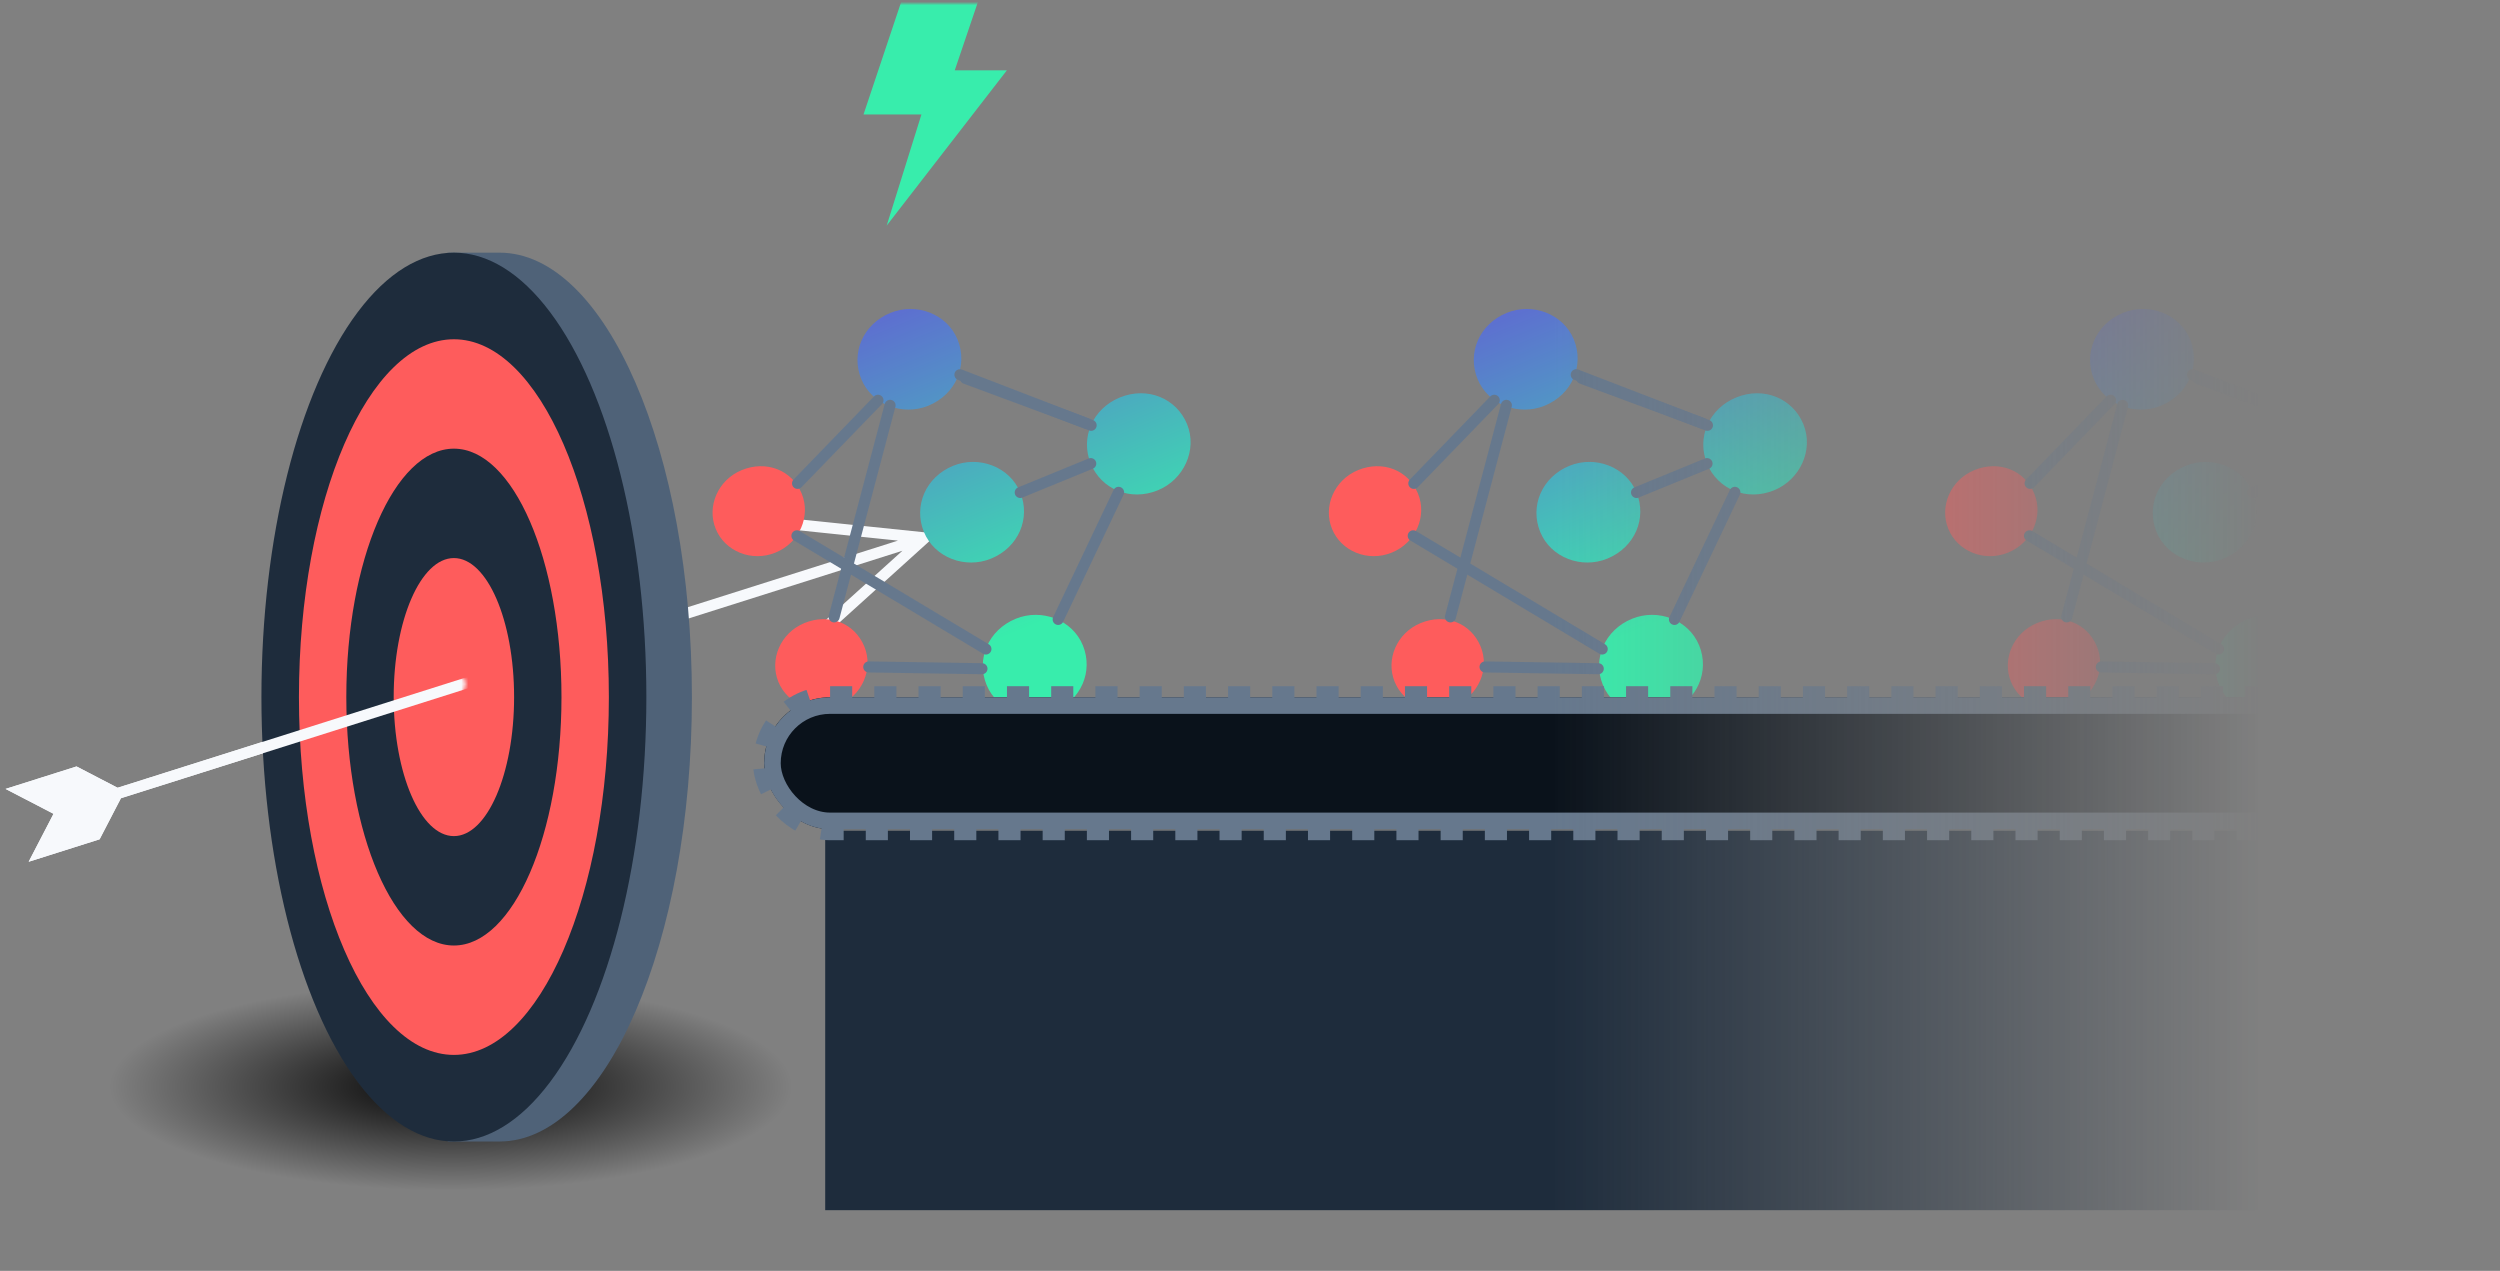 <?xml version="1.0" encoding="utf-8"?>
<svg xmlns="http://www.w3.org/2000/svg" width="718" height="365" viewBox="0 0 718 365" fill="none">
  <rect x="0" y="0" width="718" height="365" fill="#808080" stroke="none"/>
  <mask id="mask0_2775_20675" style="mask-type:alpha" maskUnits="userSpaceOnUse" x="0" y="1" width="718" height="364">
    <rect y="1" width="718" height="364" fill="url(#paint0_linear_2775_20675)"/>
  </mask>
  <g mask="url(#mask0_2775_20675)">
    <ellipse cx="129.504" cy="312.068" rx="114.371" ry="34.706" fill="url(#paint1_radial_2775_20675)"/>
    <path d="M33.628 227.947L265.616 154.477M33.628 227.947L21.834 221.826L5.712 226.932L17.505 233.053L11.385 244.846L27.508 239.74L33.628 227.947ZM265.616 154.477L218.74 149.611M265.616 154.477L230.371 186.335" stroke="#F7F9FC" stroke-width="3.155" stroke-linecap="round"/>
    <path d="M143.438 327.843C173.966 327.843 198.715 270.697 198.715 200.203C198.715 129.709 173.966 72.562 143.438 72.562H128.578V327.843H143.438Z" fill="#4F6278"/>
    <ellipse cx="130.359" cy="200.203" rx="55.277" ry="127.64" fill="#1E2C3C"/>
    <ellipse cx="130.361" cy="200.203" rx="44.505" ry="102.767" fill="#FE5C5C"/>
    <ellipse cx="130.359" cy="200.203" rx="30.898" ry="71.348" fill="#1E2C3C"/>
    <ellipse cx="130.358" cy="200.203" rx="17.292" ry="39.928" fill="#FE5C5C"/>
    <mask id="mask1_2775_20675" style="mask-type:alpha" maskUnits="userSpaceOnUse" x="-8" y="194" width="142" height="77">
      <path d="M132.375 194.063C134.776 195.663 133.376 198.396 132.375 199.563L-7.125 270.063L-7.125 199.563L132.375 194.063Z" fill="black"/>
    </mask>
    <g mask="url(#mask1_2775_20675)">
      <path d="M33.628 227.947L265.616 154.477M33.628 227.947L21.834 221.826L5.712 226.932L17.505 233.053L11.385 244.846L27.508 239.74L33.628 227.947ZM265.616 154.477L218.74 149.611M265.616 154.477L230.371 186.335" stroke="#F7F9FC" stroke-width="3.155" stroke-linecap="round"/>
      <path d="M21.834 221.826L33.628 227.947L27.508 239.74L11.385 244.846L17.505 233.053L5.712 226.932L21.834 221.826Z" fill="#F7F9FC"/>
    </g>
    <rect x="237" y="238.562" width="451" height="109" fill="#1E2C3C"/>
    <path d="M254.655 64.795L289.175 20.201H274.202L280.857 0.562H258.814L248 32.883H264.636L254.655 64.795Z" fill="#38EDAC"/>
    <path fill-rule="evenodd" clip-rule="evenodd" d="M266.641 116.511C274.545 113.273 278.047 104.922 275.014 97.519C271.981 90.116 263.133 86.825 255.723 89.861C247.819 93.099 244.317 101.45 247.35 108.853C250.383 116.256 259.231 119.547 266.641 116.511ZM313.26 133.144C316.293 140.547 324.647 144.041 332.551 140.803C339.961 137.767 343.957 129.213 340.924 121.81C337.891 114.408 329.537 110.914 321.633 114.152C313.729 117.391 310.227 125.742 313.26 133.144ZM284.641 160.434C292.545 157.196 296.047 148.845 293.014 141.442C289.981 134.039 281.133 130.748 273.723 133.784C265.819 137.022 262.317 145.373 265.35 152.776C268.383 160.179 277.231 163.47 284.641 160.434ZM302.633 204.357C310.537 201.119 314.039 192.768 311.006 185.365C307.973 177.962 299.125 174.671 291.715 177.707C283.811 180.945 280.309 189.296 283.342 196.699C286.375 204.102 295.223 207.393 302.633 204.357Z" fill="url(#paint2_linear_2775_20675)"/>
    <path d="M248.252 185.713C250.88 192.129 247.671 199.784 240.755 202.618C233.839 205.451 226.18 202.249 223.552 195.833C220.923 189.417 224.133 181.762 231.049 178.929C237.965 176.095 245.421 178.804 248.252 185.713Z" fill="#FE5C5C"/>
    <path d="M230.26 141.789C232.888 148.205 229.678 155.86 222.762 158.693C215.846 161.527 208.188 158.325 205.56 151.909C202.931 145.493 206.141 137.838 213.057 135.004C219.973 132.171 227.429 134.88 230.26 141.789Z" fill="#FE5C5C"/>
    <path d="M277.281 108.693L311.978 121.566" stroke="#66788D" stroke-width="3.174" stroke-miterlimit="10" stroke-linecap="round" stroke-linejoin="round"/>
    <path d="M275.691 107.616L313.376 122.148" stroke="#66788D" stroke-width="3.174" stroke-miterlimit="10" stroke-linecap="round" stroke-linejoin="round"/>
    <path d="M303.902 177.901L321.254 141.397" stroke="#66788D" stroke-width="3.174" stroke-miterlimit="10" stroke-linecap="round" stroke-linejoin="round"/>
    <path d="M239.561 177.172L255.629 116.412" stroke="#66788D" stroke-width="3.174" stroke-miterlimit="10" stroke-linecap="round" stroke-linejoin="round"/>
    <path d="M228.875 153.884L283.158 186.398" stroke="#66788D" stroke-width="3.174" stroke-miterlimit="10" stroke-linecap="round" stroke-linejoin="round"/>
    <path d="M293.008 141.442L313.262 133.144" stroke="#66788D" stroke-width="3.174" stroke-miterlimit="10" stroke-linecap="round" stroke-linejoin="round"/>
    <path d="M249.504 191.544L282.021 192.055" stroke="#66788D" stroke-width="3.174" stroke-miterlimit="10" stroke-linecap="round" stroke-linejoin="round"/>
    <path d="M229.051 138.828L252.154 114.954" stroke="#66788D" stroke-width="3.174" stroke-miterlimit="10" stroke-linecap="round" stroke-linejoin="round"/>
    <path fill-rule="evenodd" clip-rule="evenodd" d="M443.641 116.511C451.545 113.273 455.047 104.922 452.014 97.519C448.981 90.116 440.133 86.825 432.723 89.861C424.819 93.099 421.317 101.45 424.35 108.853C427.383 116.256 436.231 119.547 443.641 116.511ZM490.26 133.144C493.293 140.547 501.647 144.041 509.551 140.803C516.961 137.767 520.957 129.213 517.924 121.81C514.891 114.408 506.537 110.914 498.633 114.152C490.729 117.391 487.227 125.742 490.26 133.144ZM461.641 160.434C469.545 157.196 473.047 148.845 470.014 141.442C466.981 134.039 458.133 130.748 450.723 133.784C442.819 137.022 439.317 145.373 442.35 152.776C445.383 160.179 454.231 163.47 461.641 160.434ZM479.633 204.357C487.537 201.119 491.039 192.768 488.006 185.365C484.973 177.962 476.125 174.671 468.715 177.707C460.811 180.945 457.309 189.296 460.342 196.699C463.375 204.102 472.223 207.393 479.633 204.357Z" fill="url(#paint3_linear_2775_20675)"/>
    <path d="M425.252 185.713C427.88 192.129 424.671 199.784 417.755 202.618C410.839 205.451 403.18 202.249 400.552 195.833C397.923 189.417 401.133 181.762 408.049 178.929C414.965 176.095 422.421 178.804 425.252 185.713Z" fill="#FE5C5C"/>
    <path d="M407.26 141.789C409.888 148.205 406.678 155.86 399.762 158.693C392.846 161.527 385.188 158.325 382.56 151.909C379.931 145.493 383.141 137.838 390.057 135.004C396.973 132.171 404.429 134.88 407.26 141.789Z" fill="#FE5C5C"/>
    <path d="M454.281 108.693L488.978 121.566" stroke="#66788D" stroke-width="3.174" stroke-miterlimit="10" stroke-linecap="round" stroke-linejoin="round"/>
    <path d="M452.691 107.616L490.376 122.148" stroke="#66788D" stroke-width="3.174" stroke-miterlimit="10" stroke-linecap="round" stroke-linejoin="round"/>
    <path d="M480.902 177.901L498.254 141.397" stroke="#66788D" stroke-width="3.174" stroke-miterlimit="10" stroke-linecap="round" stroke-linejoin="round"/>
    <path d="M416.561 177.172L432.629 116.412" stroke="#66788D" stroke-width="3.174" stroke-miterlimit="10" stroke-linecap="round" stroke-linejoin="round"/>
    <path d="M405.875 153.884L460.158 186.398" stroke="#66788D" stroke-width="3.174" stroke-miterlimit="10" stroke-linecap="round" stroke-linejoin="round"/>
    <path d="M470.008 141.442L490.262 133.144" stroke="#66788D" stroke-width="3.174" stroke-miterlimit="10" stroke-linecap="round" stroke-linejoin="round"/>
    <path d="M426.504 191.544L459.021 192.055" stroke="#66788D" stroke-width="3.174" stroke-miterlimit="10" stroke-linecap="round" stroke-linejoin="round"/>
    <path d="M406.051 138.828L429.154 114.954" stroke="#66788D" stroke-width="3.174" stroke-miterlimit="10" stroke-linecap="round" stroke-linejoin="round"/>
    <path fill-rule="evenodd" clip-rule="evenodd" d="M620.641 116.511C628.545 113.273 632.047 104.922 629.014 97.519C625.981 90.116 617.133 86.825 609.723 89.861C601.819 93.099 598.317 101.45 601.35 108.853C604.383 116.256 613.231 119.547 620.641 116.511ZM667.26 133.144C670.293 140.547 678.647 144.041 686.551 140.803C693.961 137.767 697.957 129.213 694.924 121.81C691.891 114.408 683.537 110.914 675.633 114.152C667.729 117.391 664.227 125.742 667.26 133.144ZM638.641 160.434C646.545 157.196 650.047 148.845 647.014 141.442C643.981 134.039 635.133 130.748 627.723 133.784C619.819 137.022 616.317 145.373 619.35 152.776C622.383 160.179 631.231 163.47 638.641 160.434ZM656.633 204.357C664.537 201.119 668.039 192.768 665.006 185.365C661.973 177.962 653.125 174.671 645.715 177.707C637.811 180.945 634.309 189.296 637.342 196.699C640.375 204.102 649.223 207.393 656.633 204.357Z" fill="url(#paint4_linear_2775_20675)"/>
    <path d="M602.252 185.713C604.88 192.129 601.671 199.784 594.755 202.618C587.839 205.451 580.18 202.249 577.552 195.833C574.923 189.417 578.133 181.762 585.049 178.929C591.965 176.095 599.421 178.804 602.252 185.713Z" fill="#FE5C5C"/>
    <path d="M584.26 141.789C586.888 148.205 583.678 155.86 576.762 158.693C569.846 161.527 562.188 158.325 559.56 151.909C556.931 145.493 560.141 137.838 567.057 135.004C573.973 132.171 581.429 134.88 584.26 141.789Z" fill="#FE5C5C"/>
    <path d="M631.281 108.693L665.978 121.566" stroke="#66788D" stroke-width="3.174" stroke-miterlimit="10" stroke-linecap="round" stroke-linejoin="round"/>
    <path d="M629.691 107.616L667.376 122.148" stroke="#66788D" stroke-width="3.174" stroke-miterlimit="10" stroke-linecap="round" stroke-linejoin="round"/>
    <path d="M657.902 177.901L675.254 141.397" stroke="#66788D" stroke-width="3.174" stroke-miterlimit="10" stroke-linecap="round" stroke-linejoin="round"/>
    <path d="M593.561 177.172L609.629 116.412" stroke="#66788D" stroke-width="3.174" stroke-miterlimit="10" stroke-linecap="round" stroke-linejoin="round"/>
    <path d="M582.875 153.884L637.158 186.398" stroke="#66788D" stroke-width="3.174" stroke-miterlimit="10" stroke-linecap="round" stroke-linejoin="round"/>
    <path d="M647.008 141.442L667.262 133.144" stroke="#66788D" stroke-width="3.174" stroke-miterlimit="10" stroke-linecap="round" stroke-linejoin="round"/>
    <path d="M603.504 191.544L636.021 192.055" stroke="#66788D" stroke-width="3.174" stroke-miterlimit="10" stroke-linecap="round" stroke-linejoin="round"/>
    <path d="M583.051 138.828L606.154 114.954" stroke="#66788D" stroke-width="3.174" stroke-miterlimit="10" stroke-linecap="round" stroke-linejoin="round"/>
    <rect x="219.461" y="200.256" width="486.538" height="37.881" rx="18.94" fill="#0A121B" stroke="#66788D" stroke-width="6.347" stroke-dasharray="6.35 6.35"/>
    <rect x="221.841" y="202.637" width="481.778" height="33.12" rx="16.56" fill="#0A121B" stroke="#66788D" stroke-width="4.76"/>
  </g>
  <defs>
    <linearGradient id="paint0_linear_2775_20675" x1="649.562" y1="365" x2="262.946" y2="365" gradientUnits="userSpaceOnUse">
      <stop stop-opacity="0"/>
      <stop offset="0.526"/>
    </linearGradient>
    <radialGradient id="paint1_radial_2775_20675" cx="0" cy="0" r="1" gradientUnits="userSpaceOnUse" gradientTransform="translate(129.504 312.068) rotate(90) scale(34.706 114.371)">
      <stop/>
      <stop offset="0.859" stop-opacity="0"/>
      <stop offset="1" stop-opacity="0"/>
    </radialGradient>
    <linearGradient id="paint2_linear_2775_20675" x1="322.046" y1="196.404" x2="275.136" y2="81.907" gradientUnits="userSpaceOnUse">
      <stop offset="0.203" stop-color="#38EDAC"/>
      <stop offset="1" stop-color="#5D6FD0"/>
    </linearGradient>
    <linearGradient id="paint3_linear_2775_20675" x1="499.046" y1="196.404" x2="452.136" y2="81.907" gradientUnits="userSpaceOnUse">
      <stop offset="0.203" stop-color="#38EDAC"/>
      <stop offset="1" stop-color="#5D6FD0"/>
    </linearGradient>
    <linearGradient id="paint4_linear_2775_20675" x1="676.046" y1="196.404" x2="629.136" y2="81.907" gradientUnits="userSpaceOnUse">
      <stop offset="0.203" stop-color="#38EDAC"/>
      <stop offset="1" stop-color="#5D6FD0"/>
    </linearGradient>
  </defs>
</svg>